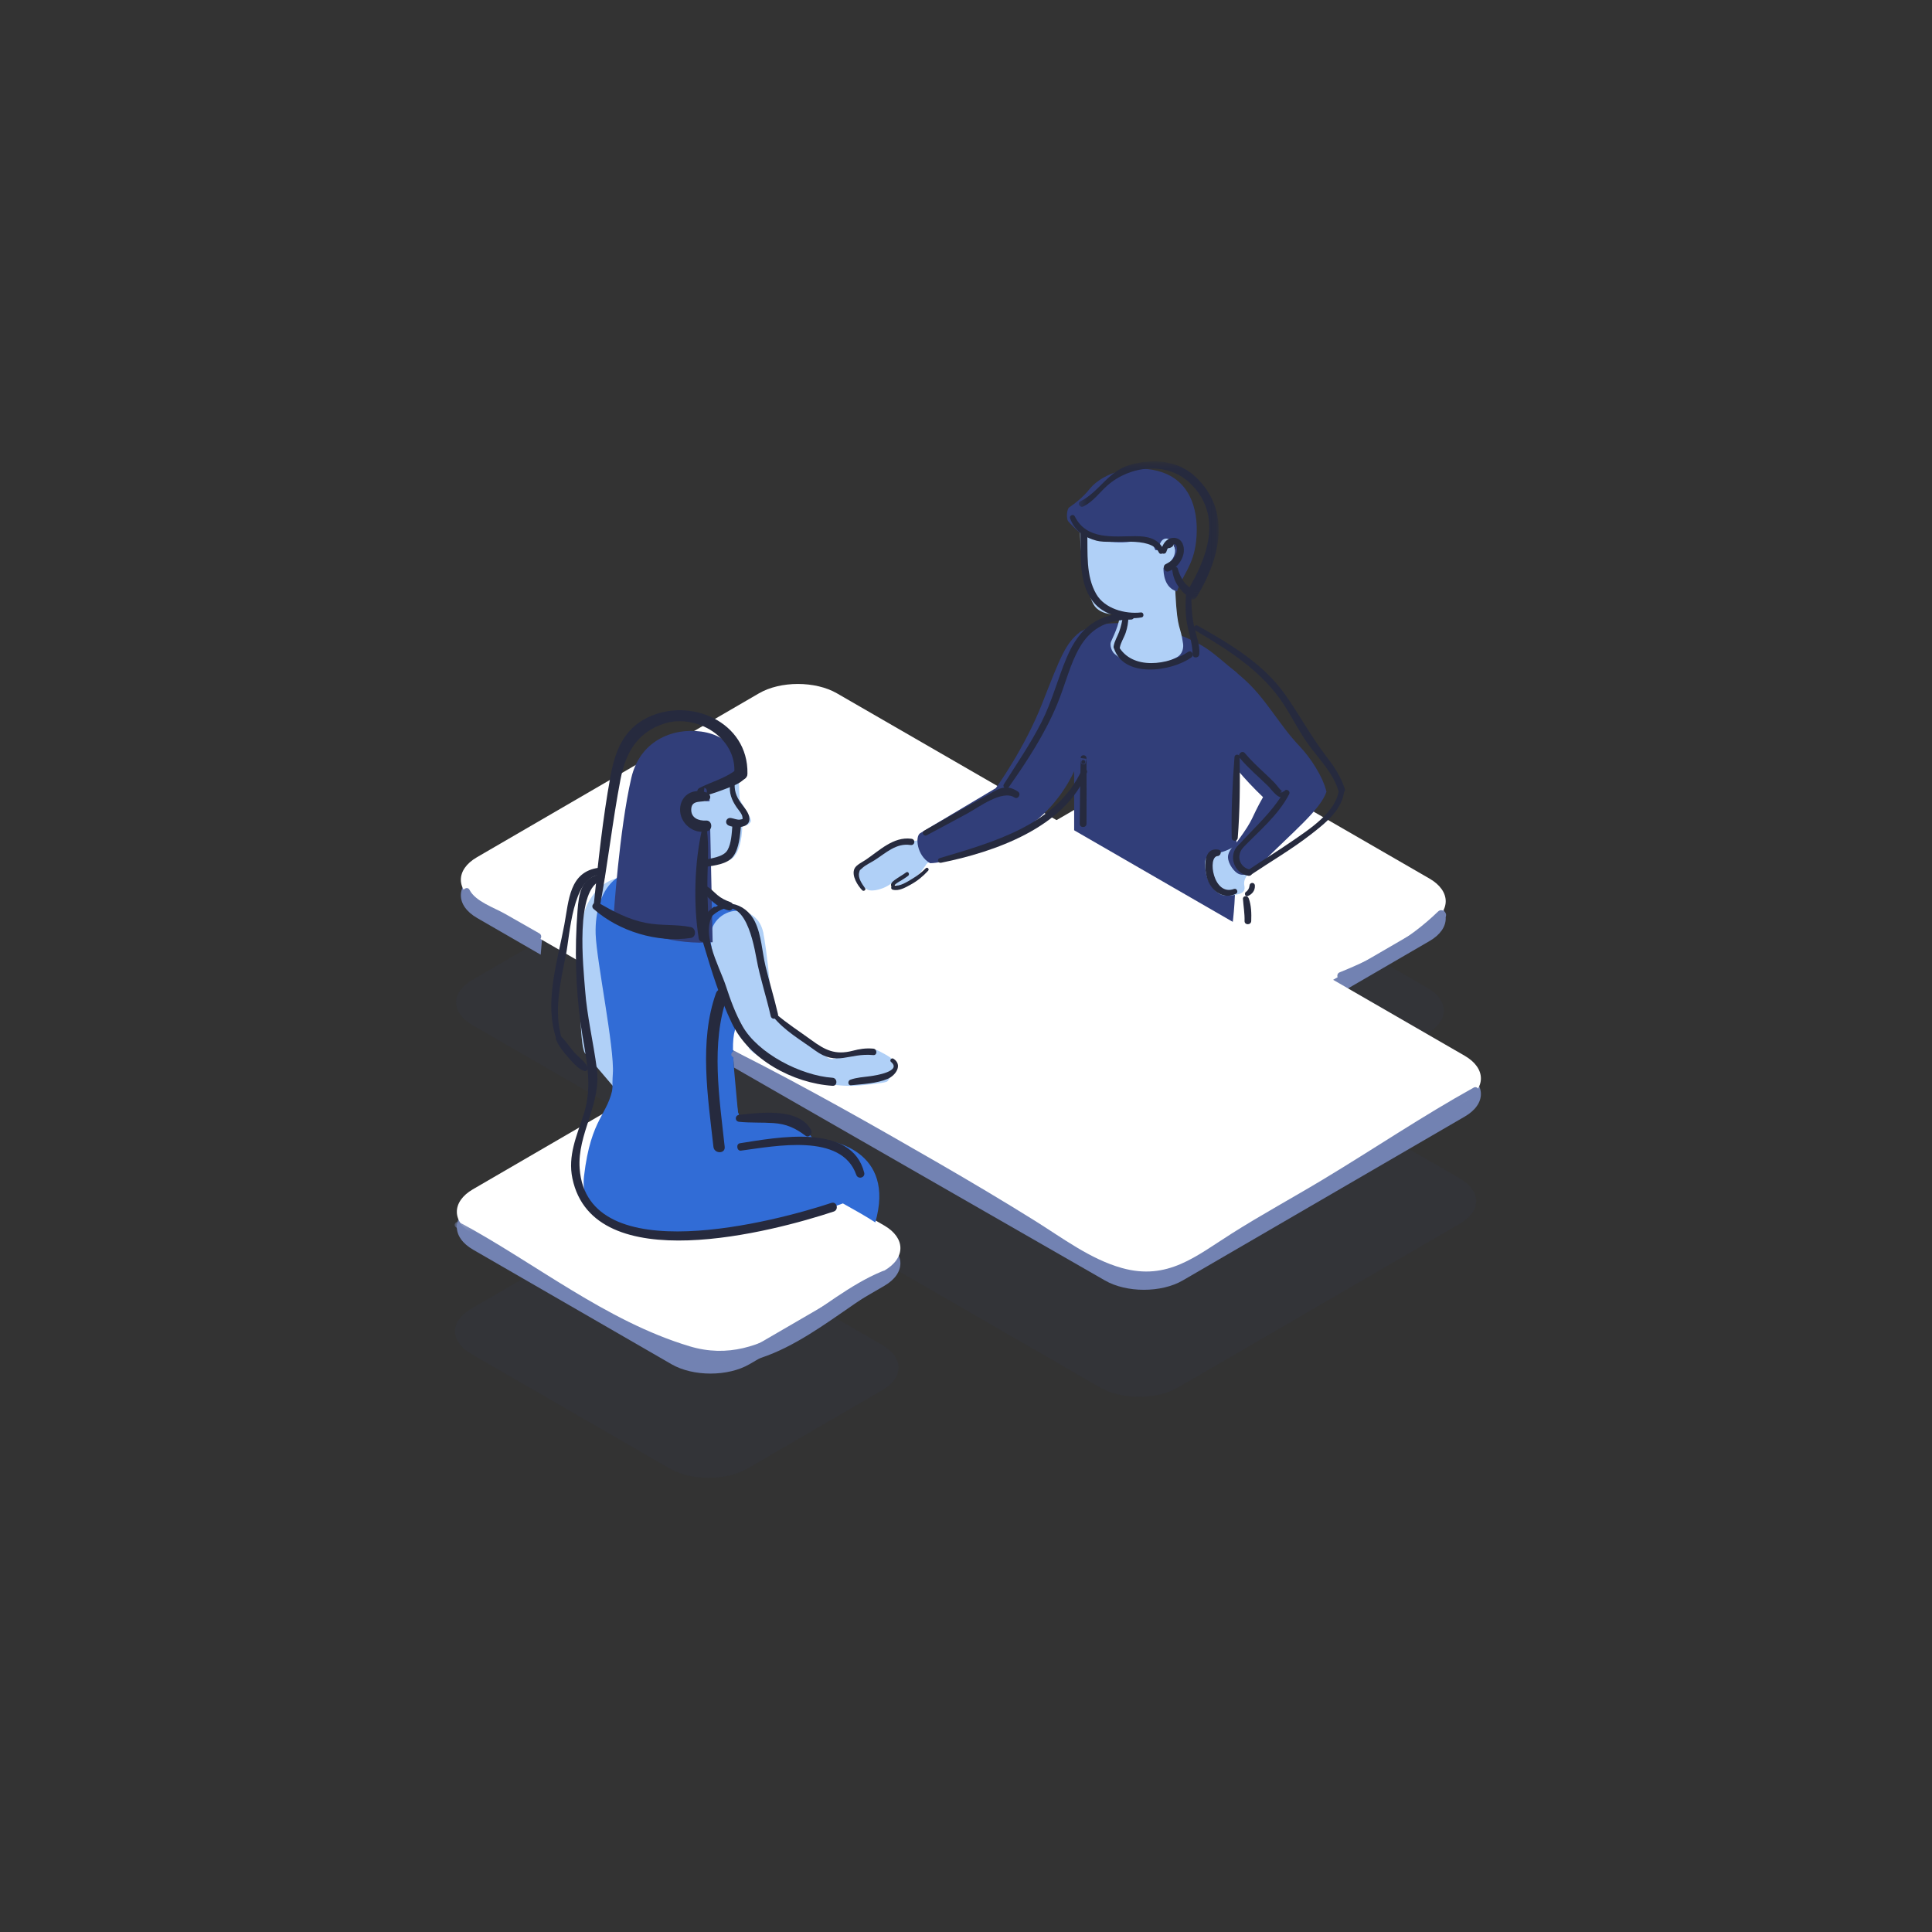 <?xml version="1.0" encoding="UTF-8"?>
<svg width="255px" height="255px" viewBox="0 0 255 255" version="1.1" xmlns="http://www.w3.org/2000/svg" xmlns:xlink="http://www.w3.org/1999/xlink">
    <rect x="0" y="0" width="255" height="255" fill="#333333" stroke="none"/>
    <!-- Generator: Sketch 55.2 (78181) - https://sketchapp.com -->
    <title>Illustration/idea/2</title>
    <desc>Created with Sketch.</desc>
    <defs>
        <polygon id="path-1" points="0.428 0.681 18.889 0.681 18.889 18.92 0.428 18.92"></polygon>
        <polygon id="path-3" points="0 0.168 57.48 0.168 57.48 19.011 0 19.011"></polygon>
    </defs>
    <g id="Illustration/idea/2" stroke="none" stroke-width="1" fill="none" fill-rule="evenodd">
        <g id="Group-163" transform="translate(60, 60)">
            <g id="Group-63" transform="translate(0, 1.12)">
                <path d="M128.426,69.272 C131.272,70.916 131.293,73.582 128.459,75.228 L106.961,87.721 C104.133,89.365 99.524,89.365 96.678,87.722 L70.49,72.603 C67.639,70.955 67.629,68.289 70.457,66.646 L91.956,54.153 C94.788,52.506 99.386,52.506 102.238,54.153 L128.426,69.272 Z" id="Fill-1" fill="#313E79" opacity="0.07"></path>
                <path d="M128.672,57.116 C131.518,58.759 131.533,61.428 128.705,63.072 L107.201,75.568 C104.373,77.212 99.764,77.212 96.918,75.568 L70.731,60.449 C67.879,58.803 67.869,56.137 70.697,54.493 L92.201,41.996 C95.029,40.352 99.632,40.35 102.484,41.996 L128.672,57.116 Z" id="Fill-3" fill="#7282B2"></path>
                <path d="M128.672,54.838 C131.518,56.482 131.533,59.15 128.705,60.794 L107.201,73.291 C104.373,74.934 99.764,74.934 96.918,73.291 L70.731,58.171 C67.879,56.525 67.869,53.859 70.698,52.215 L92.201,39.718 C95.029,38.075 99.632,38.072 102.484,39.718 L128.672,54.838 Z" id="Fill-5" fill="#FFFFFF"></path>
                <path d="M102.59,61.39 C103.733,69.562 102.794,76.712 102.036,81.959 C101.277,87.206 100.392,91.566 99.299,102.504 C99.498,103.985 95.47,104.315 95.11,102.354 C94.752,100.393 92.619,94.134 92.489,89.133 C92.302,81.989 91.156,71.661 91.156,70.611 C91.156,70.611 88.836,80.958 88.965,88.114 C89.074,94.099 88.784,93.824 88.999,97.426 C89.042,98.144 88.661,98.822 88.018,99.145 C86.809,99.753 84.907,100.384 84.261,98.762 C83.287,96.317 81.519,90.588 81.011,84.31 C80.503,78.03 81.774,57.702 81.774,57.702 L102.59,61.39 Z" id="Fill-7" fill="#316CD6"></path>
                <path d="M82.501,22.338 C85.345,20.419 91.176,21.053 94.617,22.29 C99.287,23.97 99.93,24.991 103.234,27.673 C103.69,30.196 103.024,38.808 103.024,38.808 C102.882,39.718 102.974,40.65 103.049,41.57 C103.273,44.318 103.324,47.082 103.201,49.837 C103.201,49.837 103.151,61.587 102.196,62.636 C101.242,63.686 94.002,63.342 90.267,62.636 C85.796,61.792 81.774,59.063 81.774,57.703 L81.774,40.678" id="Fill-9" fill="#313E79"></path>
                <path d="M102.999,50.575 C102.133,51.066 101.245,51.445 100.346,51.514 C99.946,51.545 99.007,51.826 99.04,52.839 C99.084,54.248 99.362,55.288 100.316,56.323 C100.531,56.555 100.771,56.769 101.057,56.906 C101.697,57.215 102.451,57.094 103.15,56.967 C103.587,56.888 104.103,56.742 104.236,56.318 C104.311,56.082 104.238,55.829 104.214,55.582 C104.087,54.345 105.827,53.559 105.688,52.324" id="Fill-11" fill="#B0D0F7"></path>
                <path d="M106.705,44.093 C105.008,47.075 105.622,46.78 103.414,49.804 C102.945,50.446 102.295,50.927 102.108,51.724 C101.92,52.521 102.645,53.675 103.281,54.11 C104.256,54.777 105.471,53.874 106.318,53.022 C110.802,48.516 114.221,45.821 115.079,43.381 C114.58,41.3 112.898,38.811 111.563,37.411 C108.752,34.465 107.063,30.986 103.99,28.33 C102.679,27.196 101.123,25.636 99.476,26.659 C97.811,27.694 97.186,32.325 99.692,35.237 C99.692,35.237 101.52,39.127 106.705,44.093" id="Fill-13" fill="#313E79"></path>
                <path d="M95.143,17.25 C95.407,22.292 95.798,21.275 96.155,23.876 C96.208,24.261 96.158,25.229 95.277,25.659 C95.082,25.754 90.664,28.264 87.093,25.171 C86.727,24.855 86.464,24.077 86.624,23.613 C86.73,23.306 87.88,21.119 87.763,19.977 C87.763,19.977 85.236,20.244 84.344,18.671 C83.325,16.871 82.422,11.501 82.58,8.419 C82.778,4.536 93.517,7.485 93.517,7.485 L95.205,11.571 C95.205,11.571 95.002,14.559 95.143,17.25" id="Fill-15" fill="#B0D0F7"></path>
                <path d="M95.353,16.941 C96.058,14.775 97.511,13.56 97.869,10.345 C98.277,6.671 97.366,2.582 93.396,1.216 C90.133,0.092 85.773,0.986 83.783,3.46 C82.896,4.563 81.822,5.376 81.141,5.831 C80.78,6.072 80.716,7.369 81.001,7.695 C81.385,8.132 81.944,8.718 82.579,9.216 C83.771,10.15 87.316,10.753 89.601,10.316 C91.589,9.936 92.052,10.45 92.478,11.439 C92.545,11.599 92.862,11.377 92.915,11.571 C93.046,9.733 94.085,9.825 94.418,10.144 C96.048,11.702 94.345,13.385 93.564,13.817 C93.55,14.545 93.676,16.474 95.353,16.941" id="Fill-17" fill="#313E79"></path>
                <path d="M132.69,94.419 C135.542,96.065 135.552,98.732 132.723,100.375 L95.486,122.015 C92.658,123.659 88.055,123.663 85.203,122.015 L2.351,74.181 C-0.501,72.534 -0.511,69.868 2.318,68.225 L39.555,46.585 C42.383,44.941 46.986,44.937 49.839,46.585 L132.69,94.419 Z" id="Fill-19" fill="#313E79" opacity="0.07"></path>
                <path d="M11.365,64.888 L2.978,60.046 C0.126,58.4 0.111,55.736 2.944,54.09 L40.176,32.453 C43.011,30.806 47.607,30.806 50.459,32.453 L133.311,80.288 C136.163,81.935 136.179,84.597 133.345,86.244 L96.113,107.881 C93.279,109.528 88.682,109.528 85.831,107.881 L36.868,79.778 C36.765,78.388 36.697,77.09 36.782,76.203 L11.674,61.278 L11.365,64.888 Z" id="Fill-21" fill="#7282B2"></path>
                <path d="M133.314,78.223 C136.167,79.87 136.176,82.537 133.347,84.179 L96.11,105.82 C93.282,107.463 88.679,107.467 85.827,105.82 L2.975,57.985 C0.123,56.338 0.113,53.672 2.941,52.029 L40.179,30.388 C43.007,28.745 47.61,28.742 50.462,30.389 L133.314,78.223 Z" id="Fill-23" fill="#FFFFFF"></path>
                <path d="M56.45,116.397 C59.296,118.04 59.312,120.709 56.484,122.353 L38.671,132.705 C35.837,134.352 31.234,134.348 28.388,132.705 L2.2,117.586 C-0.647,115.942 -0.666,113.276 2.166,111.63 L19.98,101.278 C22.808,99.634 27.416,99.634 30.263,101.278 L56.45,116.397 Z" id="Fill-25" fill="#313E79" opacity="0.07"></path>
                <path d="M56.694,102.633 C59.546,104.279 59.555,106.945 56.727,108.589 L38.914,118.941 C36.079,120.588 31.483,120.588 28.631,118.941 L2.444,103.822 C-0.403,102.178 -0.424,99.512 2.41,97.866 L20.223,87.513 C23.05,85.87 27.66,85.87 30.506,87.513 L56.694,102.633 Z" id="Fill-27" fill="#7282B2"></path>
                <path d="M56.694,100.623 C59.546,102.269 59.561,104.932 56.727,106.579 L38.914,116.931 C36.086,118.574 31.483,118.577 28.631,116.931 L2.444,101.811 C-0.403,100.168 -0.417,97.498 2.41,95.855 L20.223,85.503 C23.057,83.857 27.66,83.859 30.506,85.503 L56.694,100.623 Z" id="Fill-29" fill="#FFFFFF"></path>
                <path d="M22.793,54.668 C22.436,54.641 21.529,54.796 21.292,54.85 C19.415,55.273 17.601,57.357 17.071,59.457 C16.543,61.556 16.195,76.103 17.179,77.852 L20.879,82.2" id="Fill-31" fill="#B0D0F7"></path>
                <path d="M48.987,78.612 C49.715,78.737 50.089,78.652 50.302,78.551 C50.515,78.451 52.859,77.244 54.221,77.362 C55.583,77.481 55.418,77.283 56.159,77.68 C56.9,78.077 58.249,78.728 58.103,79.377 C57.956,80.027 57.436,81.455 57.049,81.652 C56.662,81.847 53.469,82.187 52.521,82.2 C49.278,82.244 46.695,81.288 46.695,81.288" id="Fill-33" fill="#B0D0F7"></path>
                <path d="M37.774,91.503 C37.341,81.707 36.075,76.884 37.195,74.294 C38.849,70.476 40.349,66.423 40.219,63.897 C40.149,62.542 34.518,64.57 34.877,63.54 C35.372,62.125 37.816,59.073 37.816,59.073 C35.064,57.901 33.486,56.471 30.871,55.264 C30.036,54.879 27.172,53.744 24.959,53.621 C24.796,53.612 23.398,53.865 22.451,54.147 C21.965,54.292 21.59,54.623 21.291,54.85 C19.404,56.28 18.518,59.155 18.619,62.182 C18.738,65.713 21.12,77.203 20.887,80.586 C20.67,83.731 21.239,86.602 20.675,90.173 C19.471,97.805 20.298,87.998 20.991,96.371 C21.234,99.307 24.409,96.226 29.031,97.36 C34.592,98.724 37.621,99.922 37.905,96.896 C38.017,95.712 38.07,98.198 37.774,91.503" id="Fill-35" fill="#316CD6"></path>
                <path d="M33.846,62.905 C33.838,64.963 35.057,68.601 36.342,68.626 C37.626,68.65 38.676,64.749 38.676,64.749 L33.846,62.905 Z" id="Fill-37" fill="#B0D0F7"></path>
                <path d="M39.265,65.344 C40.847,64.203 41.229,62.029 40.117,60.489 C39.007,58.949 36.824,58.627 35.244,59.768 C33.662,60.908 33.28,63.082 34.392,64.621 C35.501,66.162 37.684,66.485 39.265,65.344" id="Fill-39" fill="#B0D0F7"></path>
                <path d="M35.435,69.599 C35.867,71.521 38.261,76.296 38.926,77.339 C39.707,78.561 47.613,82.061 49.246,81.859 C50.878,81.657 50.877,81.422 50.762,80.461 C50.647,79.499 50.299,78.841 49.645,78.668 C48.667,78.409 42.78,73.516 42.034,73.068 C42.034,73.068 41.209,63.616 40.671,61.725 C40.26,60.271 33.318,61.42 34.028,63.979 C34.709,66.437 34.488,65.396 35.435,69.599" id="Fill-41" fill="#B0D0F7"></path>
                <path d="M32.908,41.908 C32.969,40.938 35.259,39.775 35.243,39.293 C35.228,38.868 35.866,39.161 36.644,38.766 C36.66,39.377 37.467,40.018 37.499,41.056 C37.544,42.599 37.597,44.151 37.626,44.338 C37.687,44.723 39.295,46.797 39.09,47.314 C38.872,47.868 37.97,47.936 37.97,47.936 C37.97,47.936 37.993,52.092 35.96,52.515 C33.98,52.928 31.297,53.725 31.297,53.725 C31.297,53.725 31.252,59.442 31.257,59.587 C31.262,59.732 26.126,56.913 26.126,56.913 L25.973,52.332 C26.156,52.343 26.343,52.349 26.538,52.342 C28.864,52.26 31.379,49.007 31.693,47.69 C29.865,47.125 30.157,44.889 30.407,43.864 C30.654,42.838 32.785,43.15 33.047,43.915 L32.908,41.908 Z" id="Fill-47" fill="#B0D0F7"></path>
                <path d="M29.824,54.079 C29.866,55.48 31.639,56.28 33.446,57.705 C32.986,57.629 32.455,57.608 31.746,58.168 C29.685,59.8 26.661,62.206 24.358,60.907 C22.065,59.615 21.866,55.215 24.088,53.823 C26.32,52.424 27.093,53.608 29.387,54.902 C29.605,55.025 29.806,55.14 29.994,55.251" id="Fill-49" fill="#B0D0F7"></path>
                <path d="M33.641,43.636 C33.641,43.636 36.621,42.578 37.904,41.132 C37.925,39.18 36.71,36.007 32.552,35.436 C28.65,34.901 24.437,36.759 23.327,41.55 C21.729,48.443 20.991,59.827 20.991,59.827 C23.767,62.115 29.355,63.619 34.06,63.243 L33.641,43.636 Z" id="Fill-51" fill="#313E79"></path>
                <path d="M32.227,47.765 C30.874,47.287 30.982,45.613 31.197,44.853 C31.366,44.256 32.496,44.314 33.042,44.583 C33.459,44.789 34.992,44.375 34.992,44.375 L35.935,46.937 L34.656,48.028 C34.656,48.028 33.556,48.151 32.227,47.765" id="Fill-53" fill="#B0D0F7"></path>
                <path d="M29.254,102.082 C29.254,102.082 41.845,101.903 48.66,98.739 C49.714,98.249 50.417,98.013 51.253,97.716 C52.794,98.58 54.339,99.437 55.528,100.225 C58.233,90.808 49.883,89.155 47.323,89.234 C44.57,84.985 37.586,86.833 37.558,86.487 C37.417,84.722 37.581,87.093 37.255,84.619 C36.261,77.094 20.927,82.153 20.927,82.153 C20.316,86.088 18.009,86.245 17.084,94.115 C16.117,102.361 29.254,102.082 29.254,102.082" id="Fill-55" fill="#316CD6"></path>
                <path d="M63,52.481 C62.369,52.88 58.428,54.845 57.608,55.502 C56.787,56.161 55.208,56.645 54.497,56.303 C53.786,55.961 53.262,55.007 53.091,53.839 C53.37,53.385 55.504,50.658 61.312,49.765" id="Fill-57" fill="#B0D0F7"></path>
                <path d="M62.837,52.004 C62.504,52.667 61.462,54.254 60.527,54.991 C59.591,55.728 58.381,56.225 58.331,55.877 C58.283,55.528 58.017,55.66 58.633,54.982 C59.249,54.303 60.46,53.363 60.429,52.854 C60.397,52.345 60.803,50.993 60.805,51.003" id="Fill-59" fill="#B0D0F7"></path>
                <path d="M82.501,22.338 C80.645,23.781 79.961,25.596 77.575,31.682 C75.189,37.768 71.434,42.902 71.434,42.902 C71.434,42.902 64.45,47.064 61.459,48.844 C60.757,49.262 60.993,51.822 62.769,52.813 C66.541,52.743 75.341,48.246 76.433,47.425 C80.059,44.697 81.774,40.678 81.774,40.678 C81.774,40.678 82.838,38.459 83.232,37.436 C83.625,36.413 85.986,23.9 84.963,23.113 C83.941,22.326 83.094,21.876 82.501,22.338" id="Fill-61" fill="#313E79"></path>
            </g>
            <g id="Group-162" transform="translate(0, 0.22)">
                <path d="M19.197,59.328 C20.231,53.79 20.837,48.171 21.9,42.643 C22.572,39.15 24.121,36.402 27.706,35.272 C31.908,33.948 37.321,37.124 36.91,41.9 C36.815,43.006 38.633,43.035 38.654,41.9 C38.781,35.021 31.065,31.734 25.441,34.501 C22.263,36.064 21.173,38.968 20.568,42.275 C19.551,47.85 18.952,53.58 18.365,59.216 C18.316,59.688 19.109,59.797 19.197,59.328" id="Fill-64" fill="#262A3E"></path>
                <path d="M33.083,43.815 C33.046,43.795 33.009,43.775 32.973,43.756 C32.924,44.123 32.877,44.49 32.829,44.859 C33.972,44.579 35.103,44.156 36.203,43.731 C37.031,43.411 37.945,43.045 38.474,42.305 C39.044,41.51 37.866,40.803 37.215,41.334 C35.816,42.473 33.974,42.949 32.363,43.756 C31.413,44.23 32.806,45.49 33.189,44.581 C33.209,44.535 33.228,44.49 33.248,44.444 C33.341,44.22 33.323,43.946 33.083,43.815" id="Fill-66" fill="#262A3E"></path>
                <path d="M33.619,44.669 C33.022,44.066 31.859,44.075 31.117,44.406 C30.269,44.783 29.789,45.638 29.762,46.554 C29.705,48.432 31.529,49.97 33.375,49.481 C34.133,49.28 34.003,48.03 33.185,48.081 C32.203,48.143 31.168,47.733 31.237,46.554 C31.315,45.228 32.742,45.795 33.53,45.358 C33.78,45.22 33.815,44.867 33.619,44.669" id="Fill-68" fill="#262A3E"></path>
                <path d="M32.672,49.189 C31.651,53.609 31.503,59.149 32.22,63.625 C32.343,64.382 33.529,64.18 33.532,63.447 C33.543,61.088 33.363,58.729 33.367,56.366 C33.373,54.018 33.606,51.603 33.301,49.274 C33.258,48.948 32.762,48.804 32.672,49.189" id="Fill-70" fill="#262A3E"></path>
                <path d="M18.345,59.751 C21.715,62.719 26.745,64.242 31.198,63.576 C31.924,63.467 31.884,62.293 31.198,62.151 C29.266,61.748 27.266,61.987 25.285,61.6 C22.929,61.141 21.032,60.109 18.972,58.939 C18.477,58.658 17.892,59.352 18.345,59.751" id="Fill-72" fill="#262A3E"></path>
                <path d="M32.74,57.306 C33.039,57.895 33.7,58.491 34.208,58.915 C34.764,59.379 35.4,59.73 36.099,59.925 C36.805,60.121 37.064,59.092 36.398,58.847 C35.753,58.609 35.207,58.355 34.679,57.908 C34.2,57.502 33.764,56.976 33.18,56.732 C32.839,56.589 32.604,57.037 32.74,57.306" id="Fill-74" fill="#262A3E"></path>
                <path d="M33.712,60.923 C37.954,56.856 39.328,63.468 39.845,66.303 C40.31,68.864 41.155,71.347 41.724,73.885 C41.864,74.508 42.824,74.245 42.681,73.622 C42.191,71.493 41.541,69.405 41.034,67.279 C40.577,65.369 40.518,63.251 39.656,61.459 C38.367,58.779 35.067,58.094 33.253,60.569 C33.053,60.844 33.48,61.145 33.712,60.923" id="Fill-76" fill="#262A3E"></path>
                <path d="M42.021,73.936 C43.503,75.804 45.685,77.04 47.588,78.43 C50.494,80.553 52.006,78.729 55.263,79.038 C55.807,79.089 55.807,78.234 55.263,78.187 C54.28,78.101 53.481,78.225 52.54,78.469 C50.205,79.074 48.88,78.362 47.075,77.044 C45.474,75.874 43.887,74.876 42.384,73.573 C42.13,73.352 41.817,73.679 42.021,73.936" id="Fill-78" fill="#262A3E"></path>
                <path d="M34.168,59.52 C32.206,61.032 32.161,62.057 32.879,64.47 C33.91,67.93 35.033,71.566 36.599,74.834 C38.895,79.625 44.627,82.742 49.883,83.094 C50.566,83.14 50.562,82.078 49.883,82.032 C45.729,81.747 40.056,78.847 38.001,75.216 C37.05,73.538 36.398,71.712 35.799,69.89 C34.918,67.217 32.108,62.479 34.519,59.973 C34.735,59.747 34.438,59.312 34.168,59.52" id="Fill-80" fill="#262A3E"></path>
                <path d="M33.064,54.208 C34.243,54.02 35.993,53.862 36.768,52.818 C37.572,51.734 37.679,49.996 37.807,48.703 C37.879,47.977 36.725,47.972 36.667,48.703 C36.587,49.705 36.536,51.096 36.018,51.992 C35.485,52.916 33.783,53.077 32.811,53.292 C32.204,53.425 32.473,54.301 33.064,54.208" id="Fill-82" fill="#262A3E"></path>
                <path d="M36.388,43.215 C36.168,44.396 36.58,45.391 37.232,46.341 C37.46,46.673 37.938,47.187 37.989,47.599 C38.035,47.96 38.067,47.866 37.705,47.95 C37.347,48.034 36.845,47.802 36.482,47.748 C35.816,47.649 35.581,48.498 36.205,48.753 C37.155,49.141 39.213,49.089 38.879,47.575 C38.749,46.989 38.324,46.476 37.972,46.012 C37.327,45.164 36.935,44.424 36.963,43.293 C36.97,42.971 36.45,42.887 36.388,43.215" id="Fill-84" fill="#262A3E"></path>
                <path d="M35.651,91.147 C34.966,84.777 33.767,77.446 36.008,71.273 C36.349,70.33 34.844,69.921 34.506,70.859 C32.234,77.189 33.442,84.643 34.164,91.147 C34.268,92.087 35.753,92.101 35.651,91.147" id="Fill-86" fill="#262A3E"></path>
                <path d="M19.299,55.167 C16.694,55.609 16.405,57.687 16.226,60.004 C15.837,64.993 15.962,70.069 16.653,75.024 C17.231,79.161 18.369,82.824 17.015,86.947 C16.104,89.724 14.926,92.33 15.55,95.317 C18.342,108.669 42.127,102.308 50.04,99.689 C50.76,99.451 50.451,98.308 49.726,98.55 C42.553,100.935 17.482,107.646 16.507,94.006 C16.178,89.412 19.384,85.55 18.773,80.833 C18.321,77.336 17.476,73.924 17.22,70.389 C17.02,67.628 15.802,56.915 19.508,55.93 C20.01,55.798 19.791,55.084 19.299,55.167" id="Fill-88" fill="#262A3E"></path>
                <path d="M17.531,80.605 C17.215,79.875 16.315,79.272 15.785,78.67 C15.186,77.993 14.704,77.185 14.039,76.575 C13.774,76.332 13.24,76.565 13.385,76.955 C13.718,77.842 14.358,78.615 14.98,79.319 C15.537,79.946 16.301,80.898 17.126,81.132 C17.456,81.225 17.649,80.876 17.531,80.605" id="Fill-90" fill="#262A3E"></path>
                <path d="M14.103,76.708 C13.067,73.164 14.004,69.237 14.71,65.73 C15.215,63.219 15.534,55.7 19.044,55.273 C19.652,55.2 19.654,54.234 19.044,54.313 C15.135,54.822 15.086,58.613 14.482,61.846 C13.598,66.58 11.78,72.139 13.432,76.894 C13.577,77.313 14.231,77.143 14.103,76.708" id="Fill-92" fill="#262A3E"></path>
                <path d="M57.598,79.933 C59.077,81.192 55.521,81.735 54.872,81.822 C53.993,81.941 53.07,81.99 52.231,82.289 C51.863,82.42 51.883,83.067 52.329,83.022 C53.897,82.863 55.712,82.788 57.174,82.17 C58.218,81.727 59.191,80.322 57.921,79.514 C57.67,79.352 57.364,79.734 57.598,79.933" id="Fill-94" fill="#262A3E"></path>
                <path d="M62.312,50.027 C64.095,49.073 65.881,48.126 67.656,47.16 C69.17,46.335 72.275,43.988 73.893,45.034 C74.384,45.351 74.831,44.574 74.35,44.254 C72.683,43.147 71.721,43.948 70.089,44.856 C67.371,46.365 64.665,47.893 61.963,49.429 C61.575,49.649 61.92,50.236 62.312,50.027" id="Fill-96" fill="#262A3E"></path>
                <path d="M73.151,43.665 C75.585,40.211 77.935,36.606 79.553,32.686 C81.703,27.48 82.105,21.593 89.279,21.555 C89.849,21.552 89.85,20.656 89.279,20.669 C84.953,20.76 82.51,22.529 80.806,26.538 C79.593,29.392 78.876,32.321 77.453,35.118 C76.009,37.961 74.194,40.591 72.502,43.286 C72.241,43.701 72.876,44.055 73.151,43.665" id="Fill-98" fill="#262A3E"></path>
                <path d="M88.231,21.085 C88.101,21.804 87.956,22.513 87.702,23.201 C87.472,23.821 87.096,24.392 86.994,25.052 C86.913,25.576 87.712,25.807 87.799,25.275 C87.916,24.578 88.349,23.968 88.575,23.3 C88.806,22.615 88.929,21.902 88.935,21.18 C88.939,20.788 88.303,20.677 88.231,21.085" id="Fill-100" fill="#262A3E"></path>
                <path d="M87.013,25.294 C88.274,29.344 94.611,28.434 97.242,26.553 C97.678,26.241 97.272,25.517 96.816,25.823 C94.245,27.554 89.425,28.294 87.614,25.04 C87.435,24.718 86.9,24.934 87.013,25.294" id="Fill-102" fill="#262A3E"></path>
                <path d="M96.565,18.06 C96.442,19.25 96.44,20.415 96.595,21.601 C96.793,23.125 97.407,24.599 97.41,26.135 C97.412,26.709 98.238,26.689 98.288,26.135 C98.405,24.86 97.877,23.731 97.614,22.502 C97.3,21.039 97.222,19.552 97.25,18.06 C97.259,17.612 96.611,17.631 96.565,18.06" id="Fill-104" fill="#262A3E"></path>
                <path d="M90.595,20.615 C88.498,20.856 85.813,20.119 84.703,18.208 C83.294,15.784 83.58,12.776 83.507,10.083 C83.491,9.502 82.586,9.5 82.604,10.083 C82.689,13.126 82.287,17.146 84.6,19.57 C86.053,21.092 88.674,21.63 90.684,21.269 C91.049,21.204 90.97,20.571 90.595,20.615" id="Fill-106" fill="#262A3E"></path>
                <path d="M81.233,8.179 C81.802,9.771 83.116,10.724 84.732,11.147 C86.735,11.672 91.89,10.447 92.953,12.694 C93.156,13.123 93.808,12.748 93.595,12.319 C92.855,10.834 91.439,10.546 89.878,10.549 C86.945,10.558 83.404,11.086 81.85,7.918 C81.683,7.578 81.103,7.817 81.233,8.179" id="Fill-108" fill="#262A3E"></path>
                <path d="M94.322,12.119 C94.487,12.08 94.559,12.05 94.697,11.955 C95.054,11.714 94.844,11.051 94.385,11.215 C94.292,11.252 94.196,11.283 94.097,11.305 C93.572,11.447 93.793,12.245 94.322,12.119" id="Fill-110" fill="#262A3E"></path>
                <path d="M93.941,12.611 C94.069,12.233 94.275,11.741 94.703,11.616 C95.371,11.419 95.409,12.235 95.305,12.662 C95.114,13.436 94.544,13.904 93.862,14.239 C93.34,14.494 93.709,15.399 94.262,15.188 C95.585,14.684 96.701,12.941 96.085,11.526 C95.81,10.896 95.134,10.631 94.486,10.83 C93.77,11.051 93.423,11.746 93.241,12.418 C93.117,12.872 93.792,13.051 93.941,12.611" id="Fill-112" fill="#262A3E"></path>
                <path d="M94.706,14.942 C94.805,15.739 95.033,16.465 95.493,17.131 C95.893,17.71 96.49,18.431 97.199,18.611 C97.632,18.721 97.869,18.219 97.61,17.905 C97.206,17.416 96.642,17.104 96.263,16.57 C95.891,16.051 95.618,15.455 95.453,14.841 C95.346,14.441 94.652,14.506 94.706,14.942" id="Fill-114" fill="#262A3E"></path>
                <g id="Group-118" transform="translate(81.96, 0)">
                    <mask id="mask-2" fill="white">
                        <use xlink:href="#path-1"></use>
                    </mask>
                    <g id="Clip-117"></g>
                    <path d="M1.019,6.63 C2.315,6.009 3.147,4.787 4.206,3.854 C7.195,1.222 12.071,0.657 15.102,3.547 C19.531,7.771 17.383,13.468 14.721,17.835 C14.23,18.641 15.492,19.375 15.982,18.573 C19.012,13.611 20.66,7.327 15.886,2.763 C13.56,0.54 10.284,0.286 7.26,1.118 C4.286,1.937 3.176,4.683 0.626,5.959 C0.178,6.184 0.571,6.845 1.019,6.63" id="Fill-116" fill="#262A3E" mask="url(#mask-2)"></path>
                </g>
                <path d="M64.197,53.655 C71.229,52.244 80.617,48.998 83.469,41.741 C83.627,41.339 82.951,41.051 82.767,41.444 C79.402,48.676 71.087,50.935 64.029,53.045 C63.635,53.163 63.8,53.736 64.197,53.655" id="Fill-119" fill="#262A3E"></path>
                <path d="M82.986,40.624 C83.334,40.624 83.335,40.084 82.986,40.084 C82.638,40.084 82.638,40.624 82.986,40.624" id="Fill-121" fill="#262A3E"></path>
                <path d="M83.299,40.44 C83.328,40.271 83.357,40.101 83.386,39.932 C83.136,39.899 82.887,39.864 82.637,39.831 C82.567,42.723 82.542,45.616 82.51,48.509 C82.504,49.084 83.404,49.085 83.405,48.509 C83.414,45.616 83.43,42.723 83.399,39.831 C83.394,39.339 82.614,39.341 82.637,39.831 C82.644,40.005 82.653,40.18 82.661,40.353 C82.678,40.699 83.235,40.819 83.299,40.44" id="Fill-123" fill="#262A3E"></path>
                <path d="M105.146,61.342 C105.183,60.351 105.164,59.275 104.81,58.336 C104.668,57.961 104.022,57.973 104.055,58.438 C104.125,59.414 104.292,60.359 104.267,61.342 C104.253,61.909 105.124,61.906 105.146,61.342" id="Fill-125" fill="#262A3E"></path>
                <path d="M104.686,58.052 C105.272,57.807 105.668,57.326 105.63,56.658 C105.605,56.198 104.961,56.205 104.922,56.658 C104.893,56.985 104.734,57.309 104.451,57.496 C104.183,57.674 104.35,58.192 104.686,58.052" id="Fill-127" fill="#262A3E"></path>
                <path d="M102.881,57.106 C100.139,58.129 99.338,52.855 100.704,52.771 C101.159,52.744 101.324,52.016 100.818,51.926 C98.696,51.547 98.939,54.593 99.378,55.851 C99.928,57.421 101.523,58.564 103.147,57.739 C103.492,57.564 103.251,56.969 102.881,57.106" id="Fill-129" fill="#262A3E"></path>
                <path d="M103.536,51.243 C102.021,52.558 102.813,55.044 104.755,55.373 C105.281,55.462 105.517,54.681 104.98,54.559 C103.622,54.25 103.145,52.816 104.013,51.721 C104.28,51.384 103.87,50.952 103.536,51.243" id="Fill-131" fill="#262A3E"></path>
                <path d="M104.007,51.715 C106.151,49.48 108.711,47.396 110.153,44.602 C110.375,44.169 109.738,43.79 109.497,44.219 C107.966,46.921 105.598,48.962 103.542,51.249 C103.26,51.563 103.712,52.023 104.007,51.715" id="Fill-133" fill="#262A3E"></path>
                <path d="M109.067,44.293 C109.031,44.323 108.995,44.351 108.959,44.381 C109.106,44.362 109.253,44.343 109.4,44.324 C108.952,44.099 108.629,43.529 108.285,43.166 C107.833,42.691 107.356,42.241 106.878,41.793 C105.986,40.956 105.092,40.125 104.307,39.184 C103.923,38.726 103.268,39.386 103.649,39.842 C104.783,41.193 106.141,42.327 107.399,43.557 C107.771,43.92 109.014,45.75 109.598,44.702 C109.793,44.351 109.355,44.057 109.067,44.293" id="Fill-135" fill="#262A3E"></path>
                <path d="M102.938,39.709 C102.664,43.224 102.496,46.839 102.568,50.363 C102.578,50.886 103.331,50.873 103.369,50.363 C103.644,46.85 103.685,43.233 103.613,39.709 C103.604,39.269 102.971,39.279 102.938,39.709" id="Fill-137" fill="#262A3E"></path>
                <path d="M97.727,22.967 C102.215,25.632 106.645,28.39 109.522,32.879 C110.621,34.598 111.513,36.424 112.719,38.079 C114.177,40.077 115.861,41.682 116.654,44.124 C116.825,44.655 117.665,44.429 117.492,43.894 C116.95,42.218 116.125,41.012 115.071,39.638 C113.021,36.967 111.508,34.102 109.571,31.385 C106.668,27.315 102.342,24.783 98.08,22.361 C97.688,22.138 97.338,22.736 97.727,22.967" id="Fill-139" fill="#262A3E"></path>
                <path d="M116.718,44.009 C116.408,46.946 112.748,49.274 110.538,50.802 C108.616,52.129 106.62,53.345 104.684,54.653 C104.299,54.912 104.661,55.541 105.051,55.28 C107.675,53.514 110.424,51.919 112.929,49.981 C114.868,48.481 117.264,46.636 117.428,44.009 C117.455,43.548 116.766,43.563 116.718,44.009" id="Fill-141" fill="#262A3E"></path>
                <path d="M54.183,57.013 C53.795,56.465 53.204,55.669 53.398,54.94 C53.517,54.494 53.455,54.699 53.781,54.381 C54.212,53.958 54.917,53.647 55.426,53.323 C56.89,52.391 58.283,51.016 60.167,51.311 C60.77,51.406 60.891,50.561 60.28,50.483 C57.911,50.175 56.066,52.053 54.24,53.281 C53.815,53.568 53.014,53.931 52.783,54.426 C52.352,55.352 53.222,56.701 53.817,57.295 C53.998,57.477 54.341,57.235 54.183,57.013" id="Fill-143" fill="#262A3E"></path>
                <path d="M62.19,54.378 C61.657,54.918 61.074,55.371 60.424,55.759 C59.762,56.155 58.776,56.82 57.988,56.654 C57.626,56.578 57.47,57.124 57.834,57.213 C58.667,57.418 59.495,56.922 60.209,56.532 C61.081,56.056 61.84,55.43 62.509,54.697 C62.702,54.483 62.395,54.171 62.19,54.378" id="Fill-145" fill="#262A3E"></path>
                <path d="M58.076,56.706 C58.057,56.447 58.835,56.063 59.012,55.951 C59.301,55.769 59.587,55.586 59.86,55.381 C60.125,55.181 59.866,54.726 59.596,54.929 C59.111,55.29 58.573,55.568 58.089,55.929 C57.789,56.152 57.458,56.424 57.667,56.817 C57.766,57.003 58.093,56.924 58.076,56.706" id="Fill-147" fill="#262A3E"></path>
                <path d="M37.796,91.649 C42.335,91.054 51.077,89.278 53.015,94.838 C53.243,95.492 54.237,95.234 54.063,94.549 C52.384,87.936 42.423,89.94 37.664,90.674 C37.117,90.758 37.241,91.722 37.796,91.649" id="Fill-149" fill="#262A3E"></path>
                <path d="M37.558,87.846 C39.068,87.997 40.58,87.907 42.088,88.012 C43.79,88.13 44.956,88.657 46.313,89.678 C46.779,90.029 47.289,89.37 47.057,88.934 C45.467,85.935 40.294,86.633 37.558,86.928 C36.971,86.992 36.965,87.788 37.558,87.846" id="Fill-151" fill="#262A3E"></path>
                <g id="Group-155" transform="translate(0, 100.874)">
                    <mask id="mask-4" fill="white">
                        <use xlink:href="#path-3"></use>
                    </mask>
                    <g id="Clip-154"></g>
                    <path d="M0.126,0.836 C4.647,4.874 10.28,7.978 15.563,10.911 C20.615,13.716 26.269,17.259 31.952,18.619 C41.507,20.906 49.51,12.635 57.097,8.216 C57.884,7.759 57.352,6.325 56.454,6.693 C47.886,10.204 41.222,19.676 31,16.593 C19.935,13.256 10.627,5.591 0.605,0.215 C0.224,0.011 -0.223,0.526 0.126,0.836" id="Fill-153" fill="#7282B2" mask="url(#mask-4)"></path>
                </g>
                <path d="M1.149,57.724 C1.854,59.188 3.58,59.837 4.92,60.613 C6.818,61.715 8.728,62.797 10.634,63.887 C11.23,64.228 11.769,63.306 11.172,62.966 C9.667,62.108 8.161,61.25 6.654,60.392 C5.251,59.593 2.744,58.755 1.978,57.239 C1.698,56.684 0.883,57.171 1.149,57.724" id="Fill-156" fill="#7282B2"></path>
                <path d="M36.714,79.276 C46.269,84.814 56.097,89.869 65.635,95.445 C70.267,98.153 74.829,100.965 79.373,103.816 C82.774,105.951 86.431,108.222 90.526,108.625 C93.64,108.93 96.397,107.948 98.98,106.277 C103.192,103.552 107.401,100.921 111.715,98.339 C119.525,93.664 127.318,89.043 134.964,84.117 C135.453,83.802 135.019,83.048 134.506,83.333 C127.79,87.058 121.271,91.456 114.674,95.427 C110.669,97.838 106.537,100.083 102.589,102.58 C97.865,105.565 94.13,108.836 88.073,107.141 C83.907,105.976 80.21,103.161 76.583,100.899 C72.391,98.285 68.144,95.759 63.866,93.288 C55.068,88.208 46.186,83.167 37.113,78.592 C36.661,78.364 36.269,79.018 36.714,79.276" id="Fill-158" fill="#7282B2"></path>
                <path d="M117.06,68.992 C122.215,67.564 126.791,64.576 130.675,60.955 C131.252,60.418 130.376,59.539 129.809,60.089 C126.025,63.755 121.671,66.165 116.818,68.116 C116.291,68.329 116.481,69.152 117.06,68.992" id="Fill-160" fill="#7282B2"></path>
            </g>
        </g>
    </g>
</svg>